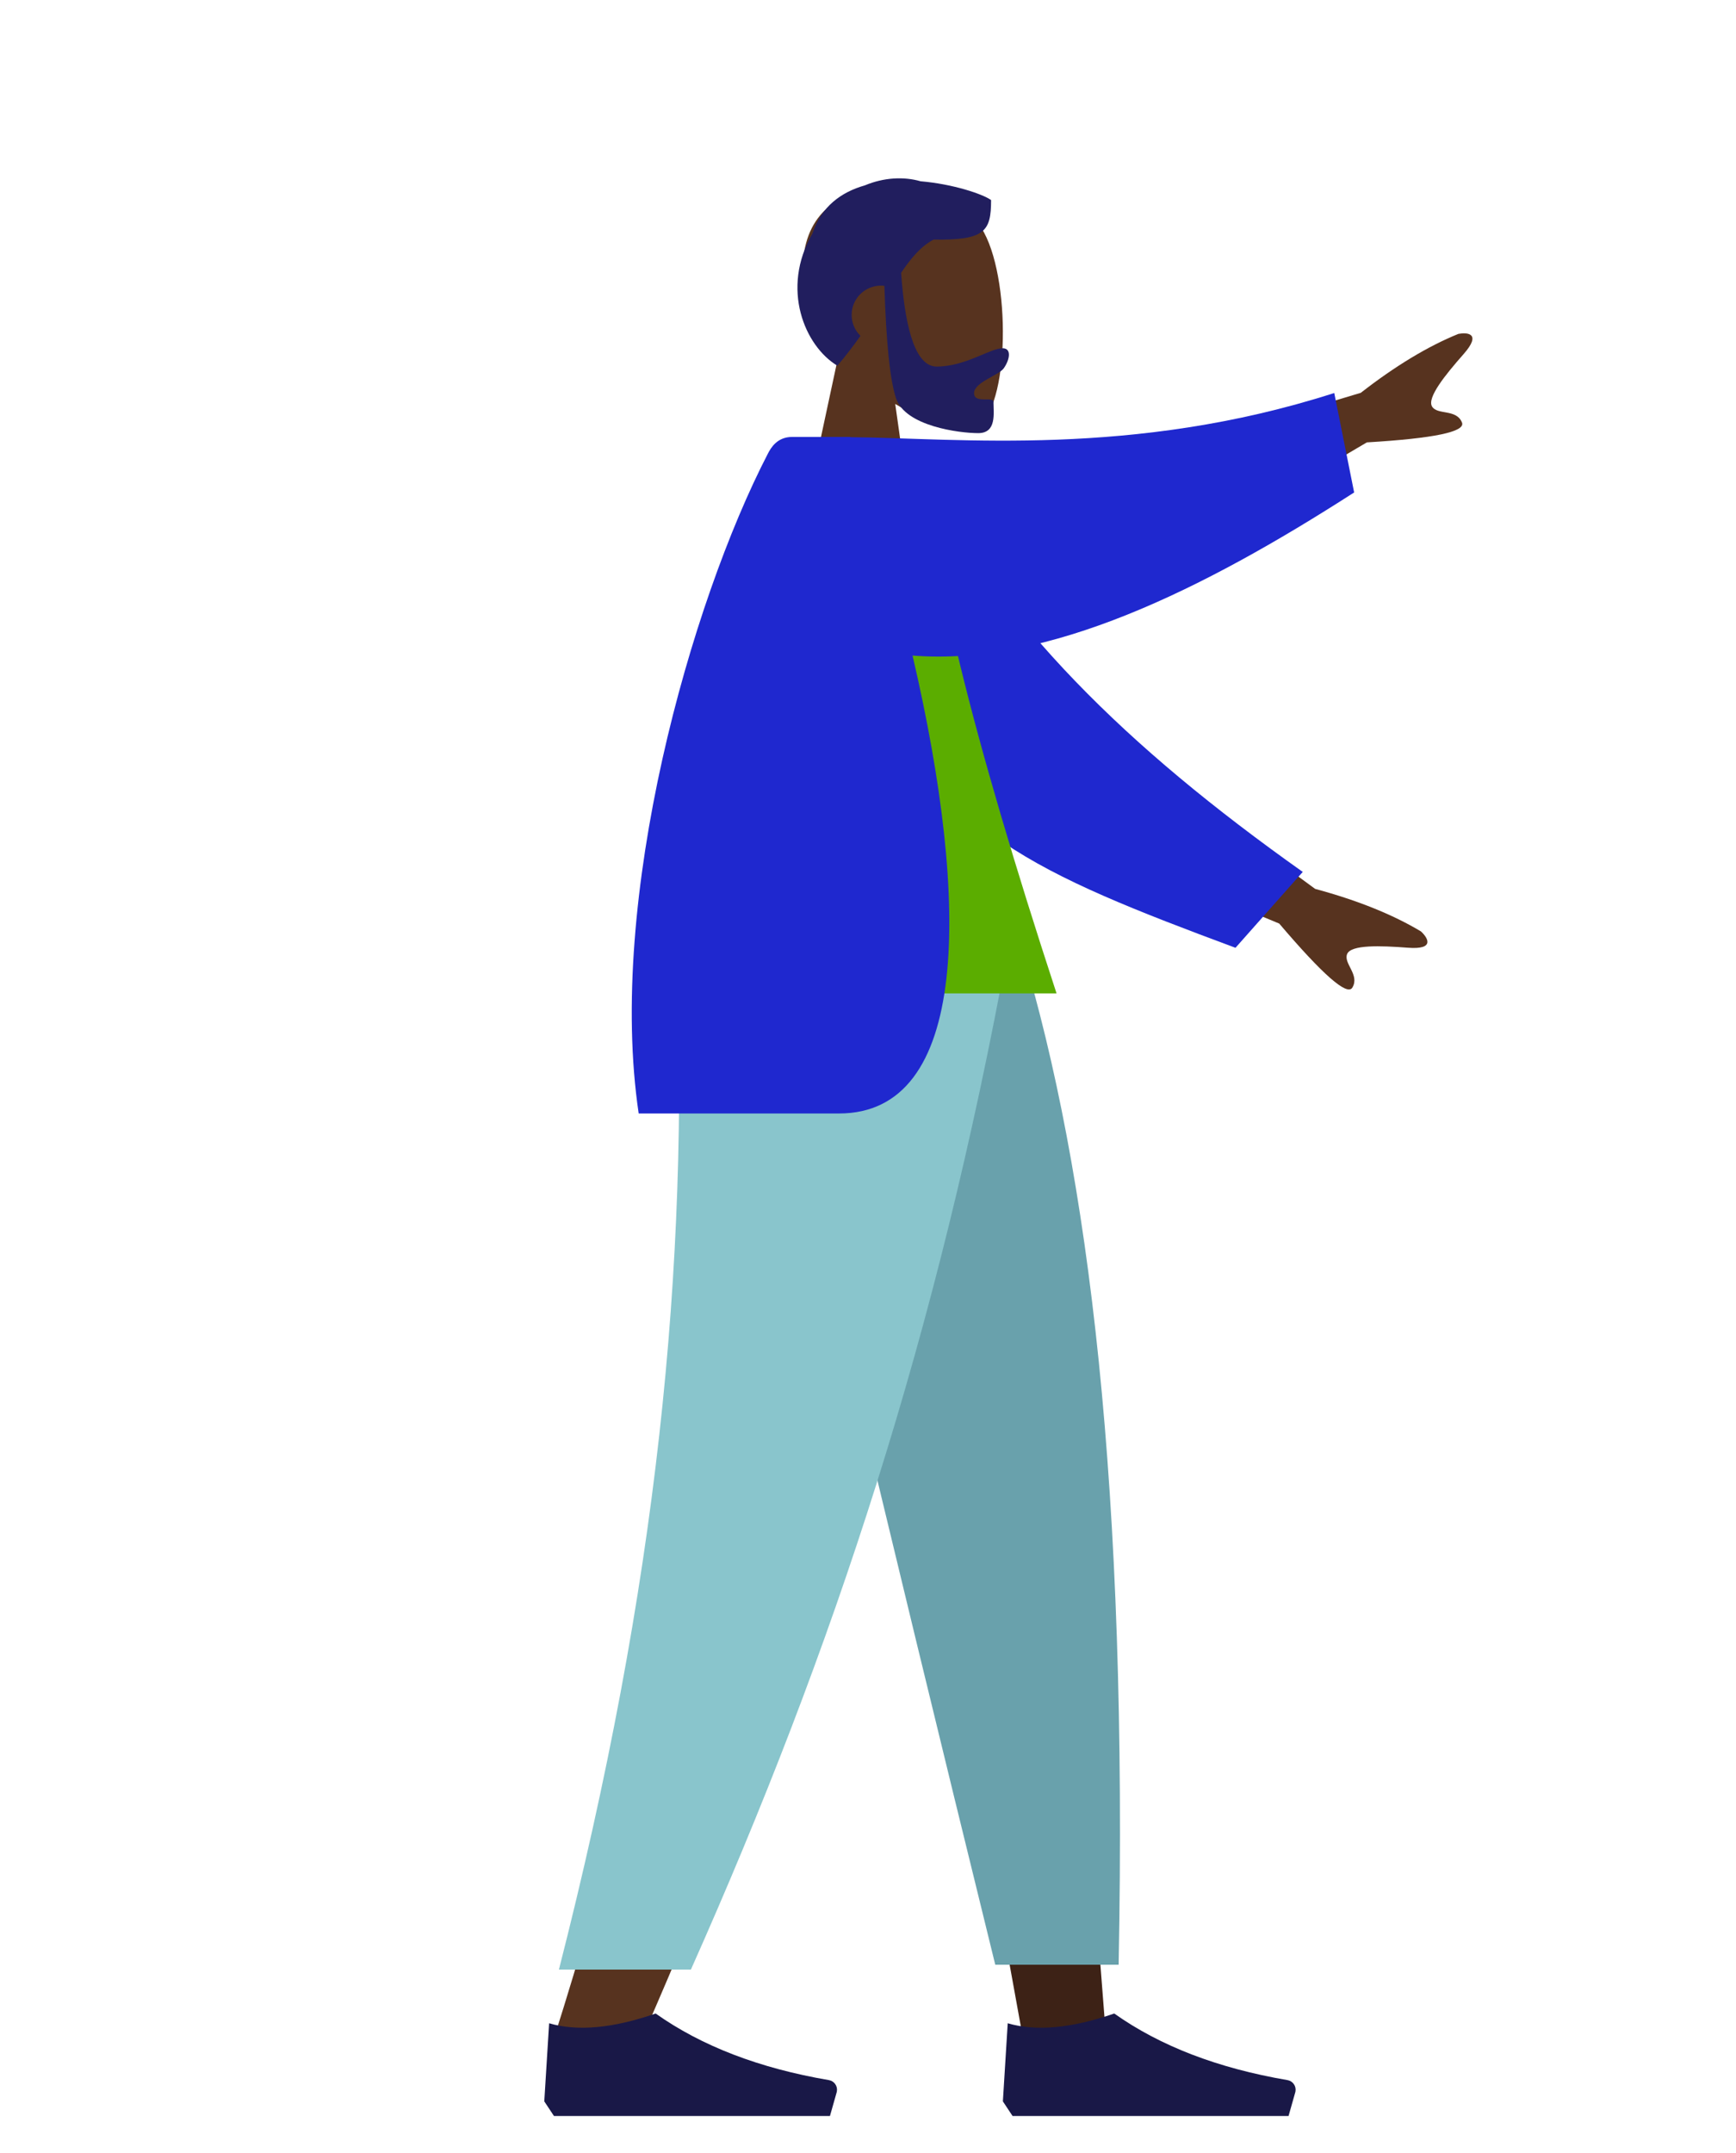 <?xml version="1.0" encoding="UTF-8"?>
<svg width="142px" height="176px" viewBox="0 0 142 176" version="1.1" xmlns="http://www.w3.org/2000/svg" xmlns:xlink="http://www.w3.org/1999/xlink">
    <!-- Generator: Sketch 53.2 (72643) - https://sketchapp.com -->
    <title>Standing</title>
    <desc>Created with Sketch.</desc>
    <g id="Standing" stroke="none" stroke-width="1" fill="none" fill-rule="evenodd">
        <g id="A-Human/Standing" transform="translate(11, 3)">
            <g id="Head/Front/Short-Beard" transform="translate(32.723, 0)">
                <g id="Head" stroke-width="1" transform="translate(21.549, 12.371)" fill="#57331F">
                    <path d="M3.297,13.764 C1.458,11.605 0.214,8.96 0.422,5.996 C1.021,-2.544 12.909,-0.665 15.222,3.645 C17.534,7.955 17.259,18.889 14.271,19.659 C13.079,19.966 10.54,19.214 7.955,17.656 L9.577,29.131 L0,29.131 L3.297,13.764 Z"></path>
                </g>
                <path d="M29.984,19.31 C30.35,24.417 31.32,26.97 32.893,26.97 C35.252,26.97 37.254,25.472 38.29,25.472 C39.044,25.472 38.876,26.417 38.376,27.117 C37.963,27.695 35.953,28.252 35.953,29.147 C35.953,30.043 37.541,29.35 37.541,29.881 C37.541,30.76 37.82,32.412 36.295,32.412 C34.752,32.412 30.327,31.85 29.568,29.559 C29.079,28.081 28.762,25.017 28.619,20.369 C28.525,20.358 28.43,20.352 28.333,20.352 C27.011,20.352 25.939,21.424 25.939,22.746 C25.939,23.418 26.215,24.025 26.66,24.459 C26.106,25.241 25.485,26.058 24.774,26.901 C22.101,25.298 20.118,20.603 22.731,16.093 C23.453,13.884 25.088,12.704 27.019,12.156 C28.584,11.502 30.208,11.428 31.579,11.82 C34.266,12.051 36.665,12.87 37.345,13.357 C37.345,15.901 36.852,16.656 32.642,16.589 C31.607,17.136 30.812,18.077 29.984,19.31 Z" id="Hair" fill="#211E5E"></path>
            </g>
            <g id="Bottom/Standing/Sweatpants" transform="translate(0, 74.624)">
                <polygon id="Leg" fill="#3D2216" points="51.08 0 65.666 50.372 72.527 88.192 79.413 88.192 72.539 2.01474334e-29"></polygon>
                <path d="M44.323,0 C45.346,26.168 44.943,40.441 44.713,42.818 C44.484,45.196 43.183,61.119 34.319,88.991 L41.524,88.991 C53.263,62.252 57.361,46.329 58.707,42.818 C60.054,39.307 64.03,25.035 69.836,0 L44.323,0 Z" id="Leg" fill="#57331F"></path>
                <path d="M50.681,0 C54.483,17.333 61.059,45.001 70.409,83.005 L80.502,83.005 C81.248,43.998 78.077,18.325 72.585,0 L50.681,0 Z" id="Pant" fill="#69A1AC"></path>
                <path d="M44.351,0 C45.352,26.165 42.757,51.943 34.718,83.404 L45.514,83.404 C57.26,57.067 65.678,31.416 71.432,0 L44.351,0 Z" id="Pant" fill="#89C5CC"></path>
                <g id="Accessories/Shoe/Flat-Simple" transform="translate(33.521, 79.413)" fill="#191847">
                    <path d="M0,14.765 L0.396,8.38 C2.715,9.058 5.619,8.792 9.109,7.582 C12.861,10.24 17.585,12.055 23.28,13.027 L23.28,13.027 C23.715,13.101 24.007,13.513 23.933,13.948 C23.928,13.976 23.922,14.004 23.914,14.031 L23.366,15.962 L9.109,15.962 L0.792,15.962 L0,14.765 Z" id="Shoe"></path>
                </g>
                <g id="Accessories/Shoe/Flat-Simple" transform="translate(71.033, 79.413)" fill="#191847">
                    <path d="M0,14.765 L0.396,8.38 C2.715,9.058 5.619,8.792 9.109,7.582 C12.861,10.24 17.585,12.055 23.28,13.027 L23.28,13.027 C23.715,13.101 24.007,13.513 23.933,13.948 C23.928,13.976 23.922,14.004 23.914,14.031 L23.366,15.962 L9.109,15.962 L0.792,15.962 L0,14.765 Z" id="Shoe"></path>
                </g>
            </g>
            <g id="Body/Pointing-Up" transform="translate(8.779, 32.723)">
                <path d="M76.403,0.934 L91.529,-3.607 C94.35,-5.803 97.012,-7.409 99.513,-8.425 C100.241,-8.562 101.445,-8.482 99.94,-6.775 C98.435,-5.068 96.929,-3.204 97.359,-2.488 C97.788,-1.772 99.354,-2.312 99.807,-1.178 C100.109,-0.422 97.515,0.119 92.025,0.446 L80.265,7.368 L76.403,0.934 Z M75.066,27.602 L87.795,36.95 C91.248,37.881 94.132,39.04 96.449,40.427 C96.996,40.926 97.657,41.935 95.388,41.761 C93.119,41.586 90.724,41.505 90.411,42.279 C90.098,43.053 91.471,43.978 90.838,45.023 C90.416,45.719 88.423,43.973 84.858,39.785 L72.252,34.558 L75.066,27.602 Z" id="Skin" fill="#57331F"></path>
                <path d="M50.675,6.245 C60.716,16.936 72.963,23.912 89.665,30.1 L85.956,37.517 C68.723,35.892 59.51,34.595 52.287,23.887 C50.474,21.2 47.233,11.953 45.291,7.152 L50.675,6.245 Z" id="Coat-Back" fill="#1F28CF" transform="translate(67.478, 21.881) rotate(15) translate(-67.478, -21.881) "></path>
                <path d="M35.915,45.493 L66.643,45.493 C59.683,24.265 56.127,9.696 55.976,1.784 C55.969,1.381 55.224,0.67 54.894,0.763 C52.484,1.444 49.905,1.19 47.158,0 C39.873,11.716 37.354,26.14 35.915,45.493 Z" id="Shirt" fill="#5BAD00"></path>
                <path d="M49.78,0.019 C58.588,0.091 72.878,1.699 89.359,-3.592 L90.986,4.539 C78.53,12.55 65.917,18.755 54.865,17.874 C59.665,38.46 59.443,55.312 48.848,55.312 C43.788,55.312 38.327,55.312 32.464,55.312 C29.862,37.825 36.701,13.577 43.041,1.347 C43.283,0.88 43.799,-1.47437618e-13 45.013,-1.47437618e-13 C46.071,-1.47437618e-13 47.658,-1.47437618e-13 49.774,-1.47437618e-13 C49.776,0.006 49.778,0.013 49.78,0.019 Z" id="Coat-Front" fill="#1F28CF"></path>
            </g>
        </g>
    </g>
</svg>
